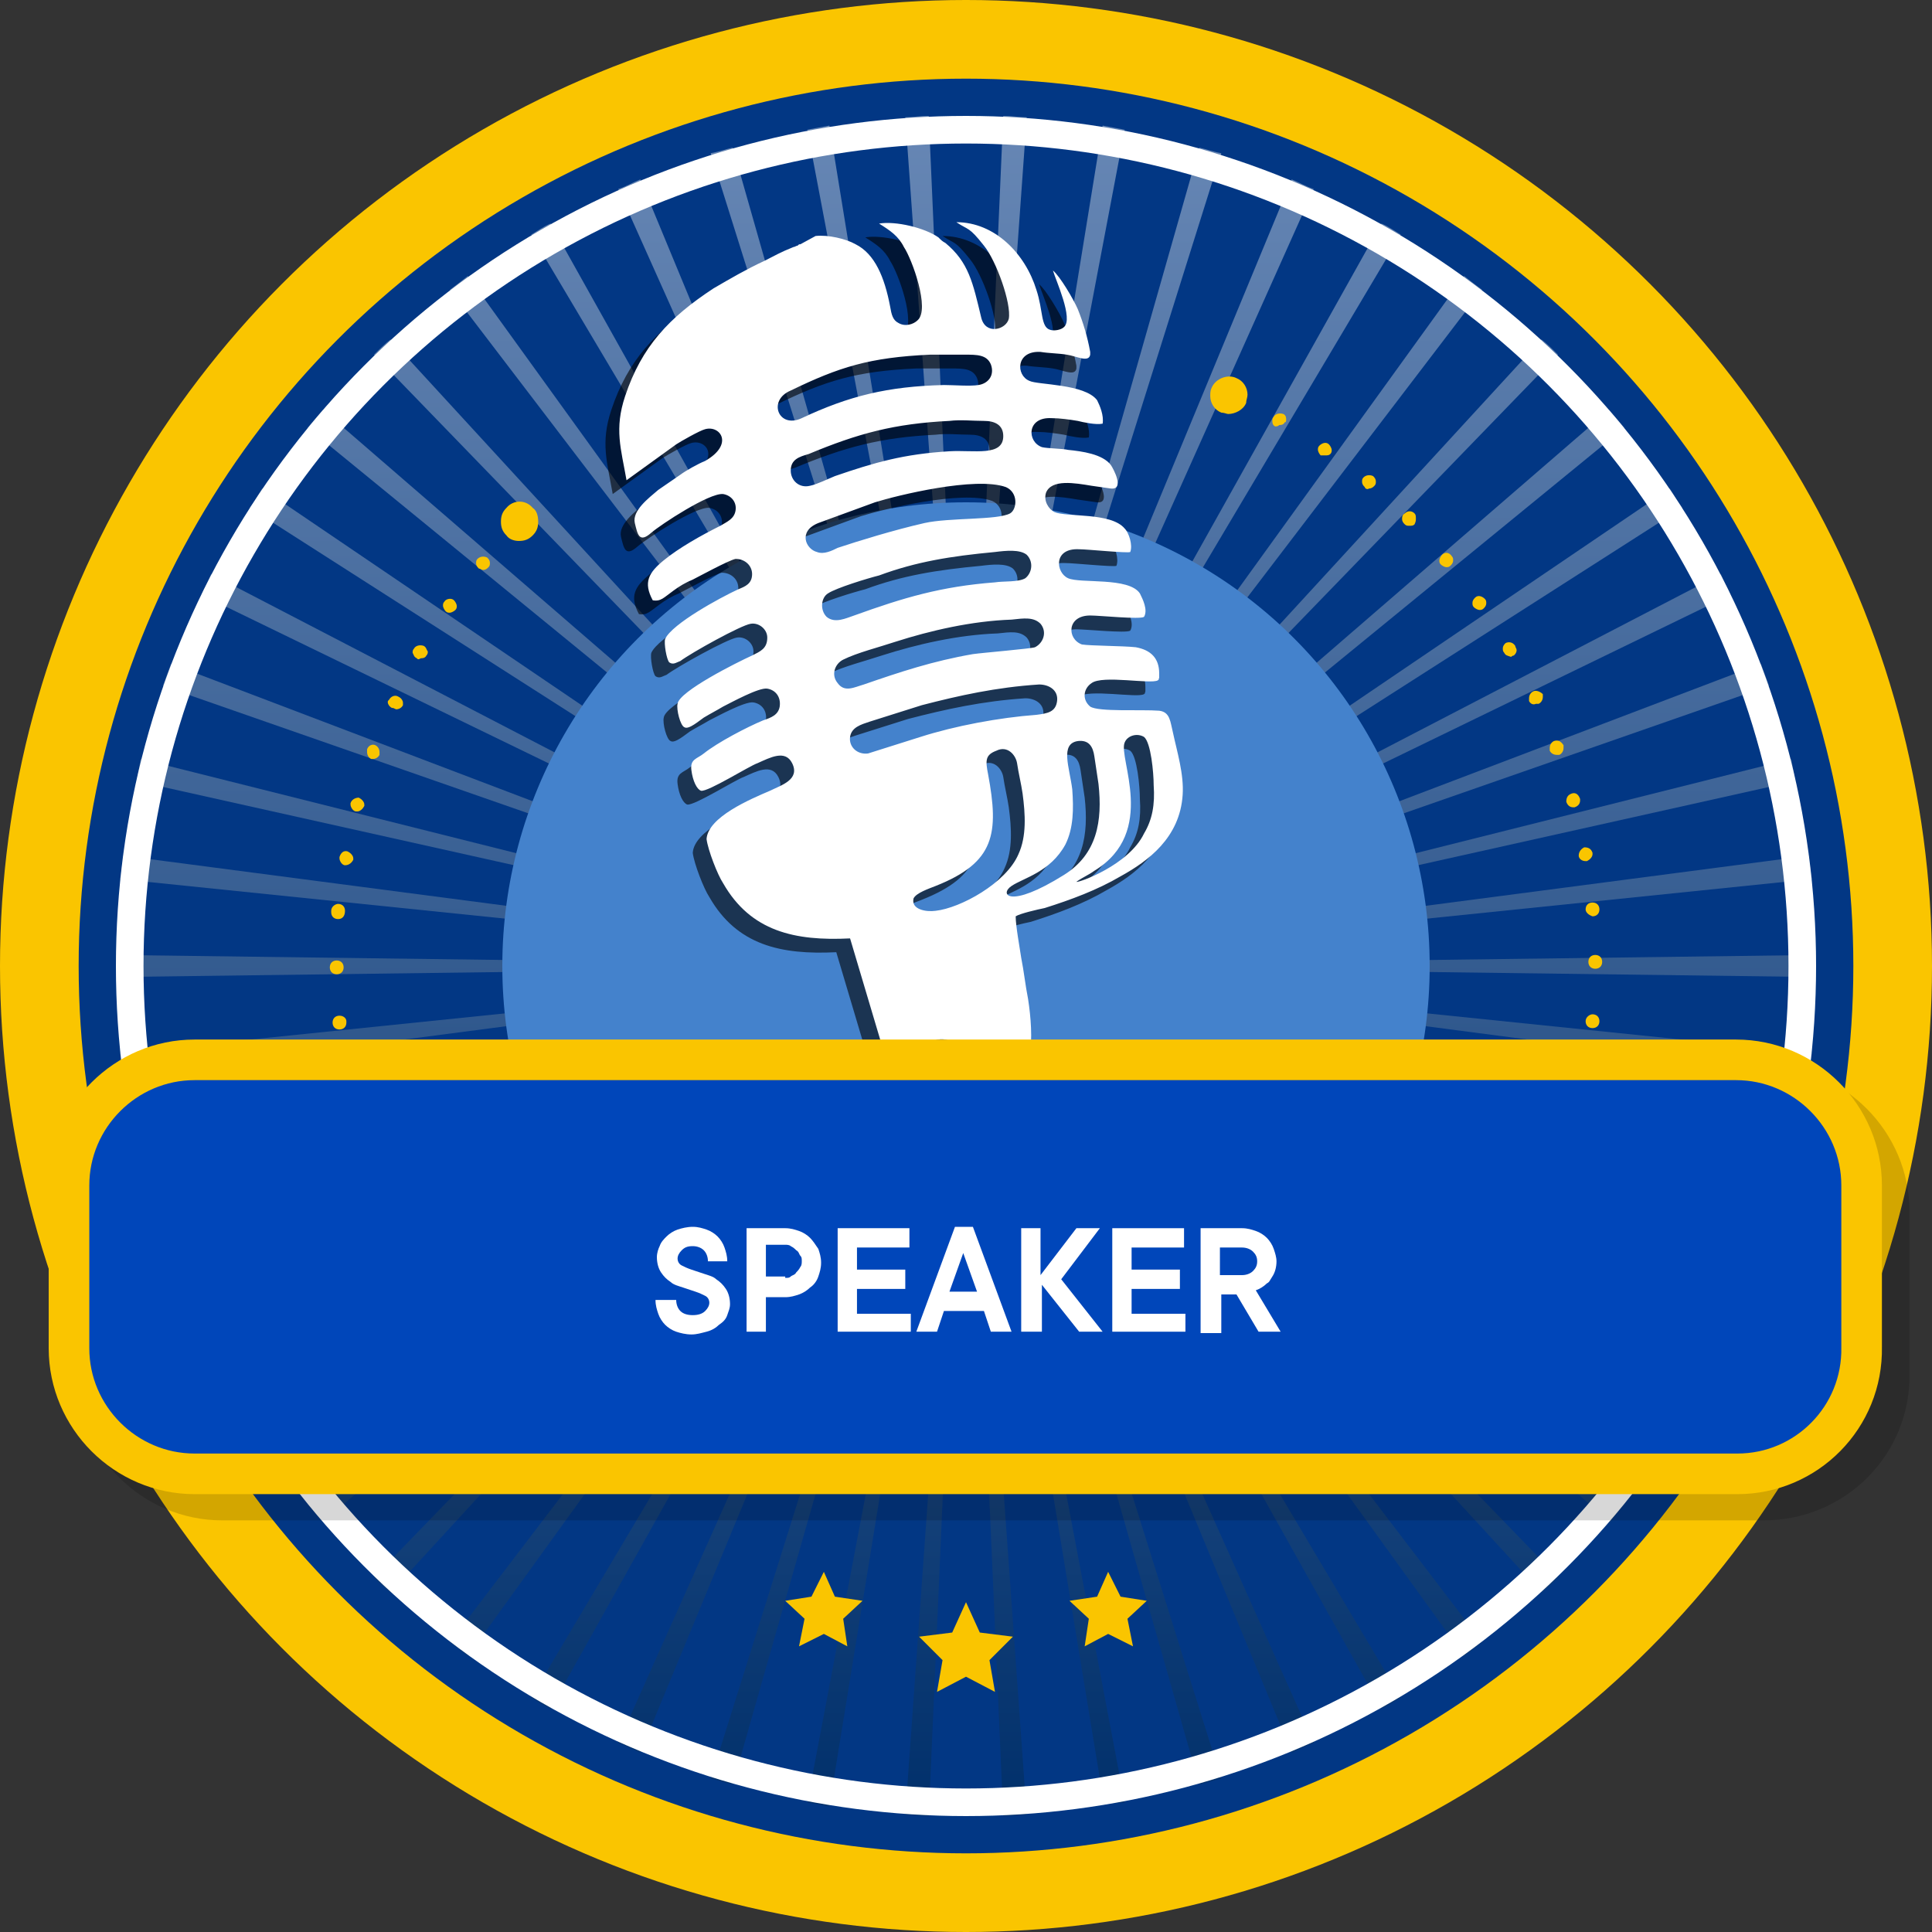 <?xml version="1.0" encoding="utf-8"?>
<!-- Generator: Adobe Illustrator 23.1.0, SVG Export Plug-In . SVG Version: 6.00 Build 0)  -->
<svg version="1.1" id="Layer_1" xmlns="http://www.w3.org/2000/svg" xmlns:xlink="http://www.w3.org/1999/xlink" x="0px" y="0px"
	 viewBox="0 0 140 140" style="enable-background:new 0 0 140 140;" xml:space="preserve">
<rect x="0" y="0" width="140" height="140" fill="#333333" stroke="none"/>
<style type="text/css">
	.st0{fill:#FAC500;}
	.st1{fill:#023784;}
	.st2{opacity:0.4;fill:url(#SVGID_1_);enable-background:new    ;}
	.st3{fill:#4482CC;}
	.st4{fill:none;stroke:#FFFFFF;stroke-width:2;stroke-miterlimit:10;}
	.st5{opacity:0.6;}
	.st6{fill-rule:evenodd;clip-rule:evenodd;}
	.st7{fill-rule:evenodd;clip-rule:evenodd;fill:#FFFFFF;}
	.st8{opacity:0.16;}
	.st9{fill:none;stroke:#000000;stroke-width:2.942;stroke-miterlimit:10;}
	.st10{fill:#0046BA;}
	.st11{fill:none;stroke:#FAC500;stroke-width:2.942;stroke-miterlimit:10;}
	.st12{enable-background:new    ;}
	.st13{fill:#FFFFFF;}
</style>
<g>
	<g>
		<circle class="st0" cx="70" cy="70" r="70"/>
		<circle class="st1" cx="70" cy="70" r="64.3"/>
	</g>
	<ellipse class="st1" cx="70" cy="70" rx="60.3" ry="60.3"/>
	
		<linearGradient id="SVGID_1_" gradientUnits="userSpaceOnUse" x1="1256.151" y1="2053.192" x2="1379.351" y2="2053.192" gradientTransform="matrix(0 1 1 0 -1983.192 -1247.752)">
		<stop  offset="0" style="stop-color:#FFFFFF"/>
		<stop  offset="1" style="stop-color:#002646"/>
	</linearGradient>
	<path class="st2" d="M14.6,43.1L70,70L15.3,41.6C15.1,42.1,14.8,42.6,14.6,43.1z M18.1,36.8L70,70L19,35.4
		C18.7,35.9,18.4,36.4,18.1,36.8z M8.4,70c0,0.3,0,0.6,0,0.8L70,70L8.4,69.2C8.4,69.4,8.4,69.7,8.4,70z M11.8,49.7L70,70L12.4,48.1
		C12.2,48.6,12,49.2,11.8,49.7z M22.3,31L70,70L23.4,29.7C23,30.2,22.6,30.6,22.3,31z M9.9,56.6L70,70L10.2,55
		C10.1,55.5,10,56.1,9.9,56.6z M8.7,63.7L70,70L8.9,62C8.9,62.6,8.8,63.1,8.7,63.7z M58.5,9.4L70,70L60.1,9.1
		C59.6,9.2,59,9.3,58.5,9.4z M51.5,11.1L70,70L53.1,10.7C52.6,10.8,52.1,11,51.5,11.1z M38.5,17L70,70L39.9,16.2
		C39.4,16.4,39,16.7,38.5,17z M32.6,21L70,70L33.9,20C33.4,20.4,33,20.7,32.6,21z M44.8,13.7L70,70L46.4,13
		C45.9,13.2,45.4,13.5,44.8,13.7z M10.2,85L70,70L9.9,83.4C10,83.9,10.1,84.5,10.2,85z M53.1,129.3L70,70l-18.5,58.9
		C52.1,129,52.6,129.2,53.1,129.3z M46.4,127L70,70l-25.2,56.3C45.4,126.5,45.9,126.8,46.4,127z M39.9,123.8L70,70l-31.5,53
		C39,123.3,39.4,123.6,39.9,123.8z M65.6,131.5c0.6,0,1.1,0.1,1.7,0.1L70,70L65.6,131.5z M33.9,120L70,70l-37.4,49
		C33,119.3,33.4,119.6,33.9,120z M60.1,130.9L70,70l-11.5,60.6C59,130.7,59.6,130.8,60.1,130.9z M28.3,115.4L70,70l-42.9,44.3
		C27.5,114.7,27.9,115.1,28.3,115.4z M12.4,91.9L70,70L11.8,90.3C12,90.8,12.2,91.3,12.4,91.9z M8.9,78L70,70L8.7,76.3
		C8.8,76.9,8.9,77.4,8.9,78z M65.6,8.5L70,70L67.3,8.4C66.7,8.4,66.1,8.5,65.6,8.5z M15.3,98.4L70,70L14.6,96.9
		C14.8,97.4,15.1,97.9,15.3,98.4z M19,104.6L70,70l-51.9,33.2C18.4,103.6,18.7,104.1,19,104.6z M23.4,110.3L70,70l-47.7,39
		C22.6,109.4,23,109.8,23.4,110.3z M27.1,25.7L70,70L28.3,24.6C27.9,24.9,27.5,25.3,27.1,25.7z M112.9,114.3L70,70l41.7,45.4
		C112.1,115.1,112.5,114.7,112.9,114.3z M125.4,96.9L70,70l54.7,28.4C124.9,97.9,125.2,97.4,125.4,96.9z M117.7,109L70,70l46.7,40.3
		C117,109.8,117.4,109.4,117.7,109z M121.9,103.2L70,70l51,34.6C121.3,104.1,121.6,103.6,121.9,103.2z M130.1,83.4L70,70l59.8,15
		C129.9,84.5,130,83.9,130.1,83.4z M128.2,90.3L70,70l57.6,21.9C127.8,91.3,128,90.8,128.2,90.3z M81.5,130.6L70,70l10,60.7
		C80.6,130.6,81,130.7,81.5,130.6z M131.3,76.3L70,70l61.1,8C131.1,77.4,131.2,76.9,131.3,76.3z M74.4,131.5L70,70l2.7,61.6
		C73.3,131.6,73.9,131.5,74.4,131.5z M107.4,119L70,70l36.1,50C106.6,119.6,107,119.3,107.4,119z M88.5,128.9L70,70l16.9,59.3
		C87.4,129.2,87.9,129,88.5,128.9z M101.5,123L70,70l30.1,53.8C100.6,123.6,101,123.3,101.5,123z M95.2,126.3L70,70l23.6,57
		C94.1,126.8,94.6,126.5,95.2,126.3z M100.1,16.2L70,70l31.5-53C101,16.7,100.6,16.4,100.1,16.2z M111.7,24.6L70,70l42.9-44.3
		C112.5,25.3,112.1,24.9,111.7,24.6z M93.6,13L70,70l25.2-56.3C94.6,13.5,94.1,13.2,93.6,13z M106.1,20L70,70l37.4-49
		C107,20.7,106.6,20.4,106.1,20z M72.7,8.4L70,70l4.4-61.5C73.9,8.5,73.3,8.4,72.7,8.4z M79.9,9.1L70,70L81.5,9.4
		C81,9.3,80.4,9.2,79.9,9.1z M86.9,10.7L70,70l18.5-58.9C87.9,11,87.4,10.8,86.9,10.7z M116.6,29.7L70,70l47.7-39
		C117.4,30.6,117,30.2,116.6,29.7z M127.6,48.1L70,70l58.2-20.3C128,49.2,127.8,48.6,127.6,48.1z M129.8,55L70,70l60.1-13.4
		C130,56.1,129.9,55.5,129.8,55z M131.6,70c0-0.3,0-0.6,0-0.8L70,70l61.6,0.8C131.6,70.6,131.6,70.3,131.6,70z M131.1,62L70,70
		l61.3-6.3C131.2,63.1,131.1,62.6,131.1,62z M121,35.4L70,70l51.9-33.2C121.6,36.4,121.3,35.9,121,35.4z M124.7,41.6L70,70
		l55.4-26.9C125.2,42.6,124.9,42.1,124.7,41.6z"/>
	<ellipse class="st3" cx="70" cy="70" rx="33.6" ry="33.6"/>
	<g>
		<path class="st0" d="M24.1,74.1L24.1,74.1L24.1,74.1c0-0.3,0.2-0.5,0.5-0.5l0,0c0.3,0,0.5,0.2,0.5,0.4l0,0c0,0,0,0,0,0.1l0,0
			c0,0.3-0.2,0.5-0.5,0.5l0,0l0,0l0,0C24.3,74.6,24.1,74.4,24.1,74.1z M115.4,74.5c-0.3,0-0.5-0.2-0.5-0.5l0,0l0,0l0,0
			c0-0.3,0.3-0.5,0.5-0.5l0,0c0.3,0,0.5,0.2,0.5,0.5l0,0l0,0l0,0C115.9,74.3,115.7,74.5,115.4,74.5L115.4,74.5L115.4,74.5z
			 M23.9,70.1c0-0.3,0.2-0.5,0.5-0.5l0,0c0.3,0,0.5,0.2,0.5,0.5l0,0c0,0.3-0.2,0.5-0.5,0.5l0,0C24.1,70.6,23.9,70.4,23.9,70.1z
			 M115.1,69.7c0-0.3,0.2-0.5,0.5-0.5l0,0c0.3,0,0.5,0.2,0.5,0.5l0,0c0,0.3-0.2,0.5-0.5,0.5l0,0C115.3,70.2,115.1,70,115.1,69.7z
			 M24.5,66.6c-0.3,0-0.5-0.2-0.5-0.5l0,0c0,0,0,0,0-0.1l0,0c0-0.3,0.3-0.5,0.5-0.5l0,0c0.3,0,0.5,0.2,0.5,0.5l0,0l0,0l0,0
			C25,66.4,24.8,66.6,24.5,66.6L24.5,66.6L24.5,66.6z M114.9,65.9C114.9,65.9,114.9,65.8,114.9,65.9L114.9,65.9
			c0-0.3,0.2-0.5,0.5-0.5l0,0c0.3,0,0.5,0.2,0.5,0.5l0,0l0,0l0,0c0,0.3-0.2,0.5-0.5,0.5l0,0l0,0l0,0
			C115.1,66.3,114.9,66.1,114.9,65.9z M25,62.7c-0.2,0-0.4-0.3-0.4-0.5l0,0v-0.1l0,0c0.1-0.3,0.3-0.5,0.6-0.4l0,0
			c0.2,0.1,0.4,0.3,0.4,0.5l0,0c0,0,0,0,0,0.1l0,0C25.5,62.5,25.3,62.7,25,62.7L25,62.7L25,62.7z M114.4,62
			C114.4,62,114.4,61.9,114.4,62L114.4,62c0-0.3,0.2-0.5,0.4-0.6l0,0c0.3,0,0.5,0.1,0.6,0.4l0,0v0.1l0,0c0,0.2-0.2,0.4-0.4,0.5l0,0
			h-0.1l0,0C114.6,62.4,114.4,62.2,114.4,62z M25.8,58.8c-0.2,0-0.4-0.3-0.4-0.5l0,0v-0.1l0,0c0.1-0.3,0.4-0.4,0.6-0.4l0,0
			c0.2,0.1,0.4,0.3,0.4,0.5l0,0v0.1l0,0c-0.1,0.2-0.3,0.4-0.5,0.4l0,0H25.8z M113.5,58.1L113.5,58.1L113.5,58.1
			c0-0.3,0.1-0.5,0.4-0.6l0,0c0.3-0.1,0.5,0.1,0.6,0.4l0,0V58l0,0c0,0.2-0.1,0.4-0.4,0.5l0,0H114l0,0
			C113.8,58.5,113.6,58.4,113.5,58.1z M26.9,55c-0.2-0.1-0.3-0.3-0.3-0.5l0,0c0-0.1,0-0.1,0-0.2l0,0l0,0l0,0
			c0.1-0.3,0.4-0.4,0.6-0.3l0,0c0.2,0.1,0.3,0.3,0.3,0.5l0,0c0,0.1,0,0.1,0,0.2l0,0C27.4,54.9,27.2,55,27,55l0,0
			C27,55,27,55,26.9,55z M112.3,54.4c0,0,0-0.1,0-0.2l0,0c0-0.2,0.1-0.4,0.3-0.5l0,0c0.3-0.1,0.5,0,0.7,0.3l0,0c0,0,0,0.1,0,0.2l0,0
			c0,0.2-0.1,0.4-0.3,0.5l0,0c-0.1,0-0.1,0-0.2,0l0,0C112.6,54.7,112.4,54.6,112.3,54.4z M28.4,51.3c-0.2-0.1-0.3-0.3-0.3-0.4l0,0
			c0-0.1,0-0.1,0.1-0.2l0,0c0.1-0.2,0.4-0.4,0.7-0.2l0,0c0.2,0.1,0.3,0.3,0.3,0.4l0,0c0,0.1,0,0.2,0,0.2l0,0
			c-0.1,0.2-0.3,0.3-0.5,0.3l0,0C28.5,51.3,28.5,51.3,28.4,51.3z M110.8,50.8c0-0.1,0-0.1,0-0.2l0,0c0-0.2,0.1-0.4,0.3-0.5l0,0
			c0.2-0.1,0.5,0,0.7,0.2l0,0c0,0.1,0,0.1,0,0.2l0,0c0,0.2-0.1,0.4-0.3,0.5l0,0c-0.1,0-0.1,0-0.2,0l0,0
			C111.1,51.1,110.9,51,110.8,50.8z M30.2,47.7c-0.2-0.1-0.2-0.2-0.3-0.4l0,0c0-0.1,0-0.2,0.1-0.3l0,0c0.1-0.2,0.4-0.3,0.7-0.2l0,0
			c0.2,0.1,0.2,0.3,0.3,0.4l0,0c0,0.1,0,0.2-0.1,0.3l0,0c-0.1,0.2-0.3,0.2-0.4,0.2l0,0C30.3,47.8,30.3,47.8,30.2,47.7z M109,47.3
			c-0.1-0.1-0.1-0.2-0.1-0.3l0,0c0-0.2,0.1-0.3,0.2-0.4l0,0c0.2-0.1,0.5-0.1,0.7,0.2l0,0c0,0.1,0.1,0.2,0.1,0.3l0,0
			c0,0.2-0.1,0.3-0.2,0.4l0,0c-0.1,0-0.2,0.1-0.2,0.1l0,0C109.2,47.5,109.1,47.5,109,47.3z M32.3,44.3c-0.1-0.1-0.2-0.3-0.2-0.4l0,0
			c0-0.1,0-0.2,0.1-0.3l0,0c0.1-0.2,0.5-0.3,0.7-0.1l0,0c0.1,0.1,0.2,0.3,0.2,0.4l0,0c0,0.1,0,0.2-0.1,0.3l0,0
			c-0.1,0.1-0.3,0.2-0.4,0.2l0,0C32.5,44.4,32.4,44.4,32.3,44.3z M106.8,44L106.8,44c-0.1-0.1-0.1-0.2-0.1-0.3l0,0
			c0-0.2,0.1-0.3,0.2-0.4l0,0c0.2-0.2,0.5-0.1,0.7,0.1l0,0c0.1,0.1,0.1,0.2,0.1,0.3l0,0c0,0.2-0.1,0.3-0.2,0.4l0,0
			c-0.1,0.1-0.2,0.1-0.3,0.1l0,0C107.1,44.2,106.9,44.1,106.8,44z M34.7,41.2c-0.1-0.1-0.2-0.2-0.2-0.4l0,0c0-0.1,0-0.2,0.1-0.3l0,0
			c0.2-0.2,0.5-0.2,0.7-0.1l0,0c0.1,0.1,0.2,0.2,0.2,0.4l0,0c0,0.1,0,0.2-0.1,0.3l0,0c-0.1,0.1-0.2,0.2-0.4,0.2l0,0
			C34.9,41.3,34.8,41.2,34.7,41.2z M104.4,40.9c-0.1-0.1-0.1-0.2-0.1-0.3l0,0c0-0.1,0.1-0.3,0.2-0.4l0,0c0.2-0.2,0.5-0.2,0.7,0.1
			l0,0c0.1,0.1,0.1,0.2,0.1,0.3l0,0c0,0.2-0.1,0.3-0.2,0.4l0,0c-0.1,0.1-0.2,0.1-0.3,0.1l0,0C104.7,41.1,104.5,41,104.4,40.9z
			 M37.3,38.2c-0.1-0.1-0.1-0.2-0.1-0.4l0,0c0-0.1,0-0.2,0.1-0.3l0,0c0.2-0.2,0.5-0.2,0.7,0l0,0c0.1,0.1,0.2,0.2,0.2,0.3l0,0
			c0,0.1,0,0.3-0.1,0.4l0,0c-0.1,0.1-0.2,0.1-0.4,0.1l0,0C37.5,38.3,37.4,38.3,37.3,38.2z M101.8,38c-0.1-0.1-0.2-0.2-0.2-0.4l0,0
			c0-0.1,0-0.3,0.2-0.4l0,0c0.2-0.2,0.5-0.2,0.7,0l0,0c0.1,0.1,0.1,0.2,0.1,0.4l0,0c0,0.1,0,0.2-0.1,0.4l0,0
			c-0.1,0.1-0.2,0.1-0.4,0.1l0,0C102,38.1,101.9,38.1,101.8,38z M98.9,35.3c-0.1-0.1-0.2-0.2-0.2-0.4l0,0c0-0.1,0-0.2,0.1-0.3l0,0
			c0.2-0.2,0.5-0.2,0.7-0.1l0,0c0.1,0.1,0.2,0.2,0.2,0.4l0,0c0,0.1,0,0.2-0.1,0.3l0,0c-0.1,0.1-0.2,0.2-0.4,0.2l0,0
			C99.1,35.5,98.9,35.4,98.9,35.3z M95.7,33L95.7,33c-0.1-0.1-0.2-0.3-0.2-0.4l0,0c0-0.1,0-0.2,0.1-0.3l0,0c0.2-0.2,0.5-0.3,0.7-0.1
			l0,0l0,0l0,0c0.1,0.1,0.2,0.3,0.2,0.4l0,0c0,0.1,0,0.2-0.1,0.3l0,0C96.3,33,96.2,33,96,33l0,0C95.9,33,95.8,33,95.7,33z
			 M92.4,30.9c-0.2-0.1-0.2-0.3-0.2-0.4l0,0c0-0.1,0-0.2,0.1-0.3l0,0c0.1-0.2,0.4-0.3,0.7-0.2l0,0c0.2,0.1,0.2,0.3,0.2,0.4l0,0
			c0,0.1,0,0.2-0.1,0.2l0,0c-0.1,0.2-0.3,0.2-0.4,0.2l0,0C92.6,30.9,92.5,30.9,92.4,30.9z M88.9,29c-0.2-0.1-0.3-0.3-0.3-0.4l0,0
			c0-0.1,0-0.1,0-0.2l0,0c0.1-0.3,0.4-0.4,0.7-0.2l0,0c0.2,0.1,0.3,0.3,0.3,0.4l0,0c0,0.1,0,0.1,0,0.2l0,0c-0.1,0.2-0.3,0.3-0.5,0.3
			l0,0C89,29.1,89,29.1,88.9,29z M36.7,38.8c-0.3-0.3-0.4-0.6-0.4-1l0,0c0-0.4,0.1-0.7,0.4-1l0,0c0.5-0.6,1.4-0.6,1.9,0l0,0
			c0.3,0.2,0.4,0.6,0.4,1l0,0c0,0.4-0.1,0.7-0.4,1l0,0c-0.3,0.3-0.6,0.4-1,0.4l0,0C37.3,39.2,36.9,39.1,36.7,38.8z M88.5,29.9
			c-0.5-0.2-0.8-0.7-0.8-1.2l0,0c0-0.2,0-0.4,0.1-0.6l0,0c0.3-0.7,1.2-1,1.8-0.7l0,0c0.5,0.2,0.8,0.7,0.8,1.2l0,0
			c0,0.2-0.1,0.4-0.1,0.6l0,0C90.1,29.7,89.5,30,89,30l0,0C88.9,30,88.7,29.9,88.5,29.9z"/>
	</g>
	<circle class="st4" cx="70" cy="70" r="60.6"/>
	<g>
		<g class="st5">
			<path class="st6" d="M50.1,34.4c-0.5,0.2-1.4,0.7-1.8,1l-1.6,1.1C46,37.1,44.8,38,45,38.9c0.2,0.8,0.3,1.5,1.2,0.7
				c0.7-0.6,4.2-2.9,5.2-2.8c0.6,0.1,1,0.6,0.9,1.2c-0.1,0.6-0.6,0.8-1.1,1.1c-1.4,0.7-3,1.6-4.1,2.5s-1.5,1.6-0.8,2.9
				c0.6,0.1,0.8-0.2,1.5-0.7c0.4-0.3,0.9-0.6,1.4-0.8c0.4-0.2,2.6-1.4,3.1-1.5c0.7,0,1.2,0.5,1.2,1.1c0,0.7-0.5,0.9-1,1.1
				c-1.3,0.6-4.8,2.5-5.3,3.6c-0.1,0.3,0.1,1.5,0.3,1.7c0.3,0.2,0.5,0,0.8-0.1c0.8-0.6,4.4-2.6,5.1-2.7c0.6-0.1,1.2,0.4,1.2,1
				c0,0.8-0.5,1-1.1,1.3c-1.1,0.5-5.3,2.6-5.4,3.5c-0.1,0.4,0.2,1.6,0.5,1.7c0.3,0.2,1.1-0.5,1.4-0.7c0.5-0.3,0.9-0.5,1.4-0.8
				c0.6-0.3,2.6-1.4,3.2-1.3c0.6,0.1,1,0.6,0.9,1.3c-0.1,0.6-0.6,0.8-1.2,1c-1.2,0.5-3.3,1.6-4.3,2.4c-0.5,0.4-1,0.4-0.9,1.2
				s0.4,1.4,0.7,1.5c0.5,0.1,3.5-1.8,4.1-2c0.9-0.4,2-1,2.5,0c0.6,1.2-0.8,1.6-1.6,2c-1.4,0.6-4.5,1.9-4.6,3.5
				c0.1,0.8,0.8,2.6,1.2,3.2c2,3.5,5.2,4.2,9.2,4l2.5,8.4c0.4,1.4,0.8,3,1.7,3.8c2,1.6,4.8,1.3,6.9-0.1c2.3-1.6,2.2-5.1,1.8-7.7
				c-0.2-1-0.3-2-0.5-3c-0.1-0.7-0.4-2.3-0.4-3c0.3-0.2,1.6-0.5,2.1-0.6c1.9-0.6,3.8-1.3,5.5-2.3c2-1.1,4.3-2.8,4.5-5.9
				c0.1-1.5-0.4-3.1-0.7-4.5c-0.2-0.8-0.2-1.5-1-1.6c-1.3-0.1-4.4,0.1-5-0.3c-0.6-0.5-0.5-1.3,0.1-1.7c0.8-0.6,4.3,0.1,4.8-0.2
				c0.1-0.1,0,0.1,0.1-0.2c0-0.1,0-0.1,0-0.3c0-1.1-0.6-1.7-1.7-1.9c-0.9-0.1-3.3-0.1-3.9-0.2c-1.1-0.4-1.1-2.1,0.6-2.1
				c0.7,0,3.6,0.3,3.9,0.1c0.3-0.5-0.1-1.3-0.3-1.7c-0.8-1.2-4.3-0.7-5.2-1.1c-0.9-0.4-1.1-2.2,0.8-2.1c0.6,0,3.5,0.3,3.7,0.2
				c0.2-0.5-0.1-1.4-0.4-1.7c-1-1.2-4.2-0.8-5.1-1.2c-0.4-0.2-0.8-0.8-0.6-1.4c0.4-1,2.1-0.7,3.3-0.5l1.4,0.2c1,0.1,0.2-1.4,0-1.7
				c-0.6-0.8-2.1-1-3.1-1.1c-0.4-0.1-1.5-0.1-1.9-0.2c-1.1-0.4-1.1-2.2,0.7-2.1c0.6,0,1.3,0.1,1.9,0.2c0.4,0.1,1.3,0.3,1.8,0.2
				c0.1-0.6-0.2-1.3-0.4-1.7c-0.9-1.2-4.3-1.1-4.9-1.4c-1-0.4-1-2.2,0.8-2.1c0.6,0.1,1.3,0.1,1.9,0.2c0.7,0.1,1.6,0.6,1.7,0
				c0-0.1,0-0.2,0-0.2c-0.2-1.1-0.5-2.1-0.9-3.1c-0.3-0.7-1.3-2.4-1.8-2.8c0.2,0.7,1.5,3.5,0.8,4.1c-0.2,0.2-0.7,0.3-1,0.2
				c-0.7-0.2-0.5-1.4-1-2.9c-0.8-2.6-3-4.9-5.8-4.9c0.9,0.6,0.9,0.3,2,1.7c0.9,1.1,2,4.2,1.8,5.3c-0.2,0.8-1.7,1.2-2-0.1
				c-0.6-2.5-0.9-4-2.6-5.4c-0.2-0.1-0.3-0.2-0.5-0.4c-1-0.7-3.1-1.2-4.3-1c0.8,0.5,1.4,0.9,1.8,1.7c0.6,0.9,1.9,4.5,1,5.3
				c-0.3,0.3-0.9,0.5-1.4,0.2c-0.4-0.2-0.5-0.6-0.6-1.2c-0.4-2.1-1.1-3.8-2.5-4.5c-0.7-0.4-2-0.7-2.9-0.6L57,18.7
				c-0.1,0-0.1,0-0.2,0.1c-0.1,0-0.2,0.1-0.3,0.1c-1,0.4-1.3,0.6-2.1,1c-1.3,0.6-2.5,1.3-3.7,2c-3.2,2.1-5.2,4.2-6.4,7.8
				c-0.8,2.4-0.3,3.8,0.1,6.1l3.6-2.6c0.3-0.2,1.7-1,2.1-1.1C51.2,31.8,52.2,33.2,50.1,34.4 M66.4,26.7c0.8,0,1.7,0,2.5,0
				c0.9,0,1.6,0,1.9,0.7c0.3,0.8-0.2,1.4-0.9,1.5c-0.6,0.1-1.8,0-2.5,0c-4.1,0.1-6.9,0.8-10.3,2.4c-1.7,0.8-2.5-1.3-0.8-2
				C59.8,27.6,62,26.9,66.4,26.7z M67.8,31.5c0.8-0.1,1.7,0,2.5,0s1.4,0.3,1.4,1.1c0,1.5-2.1,1-3.9,1.1c-3.3,0.2-5.4,0.8-8.3,1.8
				c-0.5,0.2-1.3,0.6-1.8,0.7c-0.8,0.2-1.4-0.4-1.4-1.1c0-0.8,0.6-1,1.3-1.2C61.2,32.4,63.8,31.7,67.8,31.5z M72.2,38.2
				c-0.9,0.5-4.4,0.3-6.2,0.7c-2.2,0.5-4.8,1.3-6.3,1.8c-0.4,0.2-1,0.5-1.5,0.3c-0.8-0.2-1.4-1.5,0.1-2.1l4.1-1.5
				c1.6-0.5,7.3-1.9,9.5-1.1C72.8,36.7,72.7,37.9,72.2,38.2z M71.1,41c0.8-0.1,1.8-0.2,2.3,0.2c0.5,0.5,0.4,1.3-0.1,1.7
				c-0.5,0.3-1.6,0.2-2.2,0.3c-3.9,0.3-6.6,1.1-10.2,2.4c-0.6,0.2-1.4,0.6-2,0.1c-0.5-0.5-0.4-1.4,0.1-1.7c0.6-0.4,2.9-1.1,3.7-1.3
				C65.4,41.7,67.9,41.3,71.1,41z M72.3,45.9c0.9-0.1,1.6-0.2,2.1,0.3c0.5,0.6,0.2,1.4-0.4,1.7c-0.2,0.1-3.8,0.4-4.5,0.5
				c-2.9,0.5-5.3,1.3-7.9,2.2c-0.7,0.2-1.4,0.6-1.9-0.1c-0.5-0.6-0.2-1.4,0.4-1.7c1-0.5,2.6-0.9,3.8-1.3
				C66.4,46.7,69.4,46,72.3,45.9z M74.3,50.6c0.7,0,1.4,0.4,1.3,1.2s-0.7,0.9-1.5,1c-2.7,0.2-5.9,0.8-8.4,1.6l-3.8,1.2
				c-0.8,0.1-1.4-0.5-1.3-1.2c0.1-0.7,0.8-0.9,1.4-1.1c1.3-0.4,2.5-0.8,3.8-1.2C68.5,51.4,71.2,50.8,74.3,50.6z M77.1,54.7
				c0.8-0.1,1.1,0.4,1.2,1.1c0.1,0.7,0.2,1.3,0.3,2c0.3,2.7-0.1,5.1-2.5,6.6c-4,2.5-4.7,1.4-3.8,0.8c0.9-0.6,2.8-1,3.9-3
				c0.6-1.2,0.6-2.6,0.5-4C76.5,56.6,75.8,54.9,77.1,54.7z M71.2,55.4c0.8-0.4,1.4,0.3,1.5,0.9c0.1,0.7,0.3,1.5,0.4,2.2
				c0.2,1.5,0.3,3.1-0.3,4.4c-0.9,2.1-4.2,3.9-6,4.1c-0.7,0.1-1.8-0.1-1.6-0.9c0.2-0.4,1.1-0.7,1.6-0.9c4.3-1.7,4.6-3.8,3.8-8.1
				C70.4,56.1,70.4,55.7,71.2,55.4z M77,64.9c0.4-0.3,0.9-0.5,1.3-0.8c4.6-2.8,1.7-8.2,2.2-9.3c0.2-0.5,0.9-0.7,1.4-0.4
				c0.5,0.4,0.7,2.6,0.7,3.5c0.1,1.4-0.1,2.5-0.7,3.5C80.8,63.7,77.1,65,77,64.9L77,64.9z M56,96.5h26v-2.1h-9.2V83.1
				c-0.5,0.5-2.4,1.3-3.4,1.5c-1.1,0.2-2.2,0.2-3.3-0.1c-0.3-0.1-0.7-0.2-0.9-0.2v10.2H56V96.5z M88.7,98.7H49.3v2.1h39.3L88.7,98.7
				L88.7,98.7z M96.9,103H41.1v2.1H97L96.9,103L96.9,103z M65.5,79c-0.3-1.3,0.4-2.3,1.2-2.6c1.2-0.4,2.1,0.6,2.3,1.5
				C69.5,80.7,66.1,81.7,65.5,79z"/>
		</g>
		<g>
			<g>
				<path class="st7" d="M51.1,33.4c-0.5,0.2-1.4,0.7-1.8,1l-1.6,1.1C47,36.1,45.8,37,46,37.9c0.2,0.8,0.3,1.5,1.2,0.7
					c0.7-0.6,4.2-2.9,5.2-2.8c0.6,0.1,1,0.6,0.9,1.2c-0.1,0.6-0.6,0.8-1.1,1.1c-1.4,0.7-3,1.6-4.1,2.5s-1.5,1.6-0.8,2.9
					c0.6,0.1,0.8-0.2,1.5-0.7c0.4-0.3,0.9-0.6,1.4-0.8c0.4-0.2,2.6-1.4,3.1-1.5c0.7,0,1.2,0.5,1.2,1.1c0,0.7-0.5,0.9-1,1.1
					c-1.3,0.6-4.8,2.5-5.3,3.6c-0.1,0.3,0.1,1.5,0.3,1.7c0.3,0.2,0.5,0,0.8-0.1c0.8-0.6,4.4-2.6,5.1-2.7c0.6-0.1,1.2,0.4,1.2,1
					c0,0.8-0.5,1-1.1,1.3c-1.1,0.5-5.3,2.6-5.4,3.5c-0.1,0.4,0.2,1.6,0.5,1.7c0.3,0.2,1.1-0.5,1.4-0.7c0.5-0.3,0.9-0.5,1.4-0.8
					c0.6-0.3,2.6-1.4,3.2-1.3c0.6,0.1,1,0.6,0.9,1.3c-0.1,0.6-0.6,0.8-1.2,1c-1.2,0.5-3.3,1.6-4.3,2.4c-0.5,0.4-1,0.4-0.9,1.2
					s0.4,1.4,0.7,1.5c0.5,0.1,3.5-1.8,4.1-2c0.9-0.4,2-1,2.5,0c0.6,1.2-0.8,1.6-1.6,2c-1.4,0.6-4.5,1.9-4.6,3.5
					c0.1,0.8,0.8,2.6,1.2,3.2c2,3.5,5.2,4.2,9.2,4l2.5,8.4c0.4,1.4,0.8,3,1.7,3.8c2,1.6,4.8,1.3,6.9-0.1c2.3-1.6,2.2-5.1,1.8-7.7
					c-0.2-1-0.3-2-0.5-3c-0.1-0.7-0.4-2.3-0.4-3c0.3-0.2,1.6-0.5,2.1-0.6c1.9-0.6,3.8-1.3,5.5-2.3c2-1.1,4.3-2.8,4.5-5.9
					c0.1-1.5-0.4-3.1-0.7-4.5c-0.2-0.8-0.2-1.5-1-1.6c-1.3-0.1-4.4,0.1-5-0.3c-0.6-0.5-0.5-1.3,0.1-1.7c0.8-0.6,4.3,0.1,4.8-0.2
					c0.1-0.1,0,0.1,0.1-0.2c0-0.1,0-0.1,0-0.3c0-1.1-0.6-1.7-1.7-1.9c-0.9-0.1-3.3-0.1-3.9-0.2c-1.1-0.4-1.1-2.1,0.6-2.1
					c0.7,0,3.6,0.3,3.9,0.1c0.3-0.5-0.1-1.3-0.3-1.7c-0.8-1.2-4.3-0.7-5.2-1.1c-0.9-0.4-1.1-2.2,0.8-2.1c0.6,0,3.5,0.3,3.7,0.2
					c0.2-0.5-0.1-1.4-0.4-1.7c-1-1.2-4.2-0.8-5.1-1.2c-0.4-0.2-0.8-0.8-0.6-1.4c0.4-1,2.1-0.7,3.3-0.5l1.4,0.2c1,0.1,0.2-1.4,0-1.7
					c-0.6-0.8-2.1-1-3.1-1.1c-0.4-0.1-1.5-0.1-1.9-0.2c-1.1-0.4-1.1-2.2,0.7-2.1c0.6,0,1.3,0.1,1.9,0.2c0.4,0.1,1.3,0.3,1.8,0.2
					c0.1-0.6-0.2-1.3-0.4-1.7c-0.9-1.2-4.3-1.1-4.9-1.4c-1-0.4-1-2.2,0.8-2.1c0.6,0.1,1.3,0.1,1.9,0.2c0.7,0.1,1.6,0.6,1.7,0
					c0-0.1,0-0.2,0-0.2c-0.2-1.1-0.5-2.1-0.9-3.1c-0.3-0.7-1.3-2.4-1.8-2.8c0.2,0.7,1.5,3.5,0.8,4.1c-0.2,0.2-0.7,0.3-1,0.2
					c-0.7-0.2-0.5-1.4-1-2.9c-0.8-2.6-3-4.9-5.8-4.9c0.9,0.6,0.9,0.3,2,1.7c0.9,1.1,2,4.2,1.8,5.3c-0.2,0.8-1.7,1.2-2-0.1
					c-0.6-2.5-0.9-4-2.6-5.4c-0.2-0.1-0.3-0.2-0.5-0.4c-1-0.7-3.1-1.2-4.3-1c0.8,0.5,1.4,0.9,1.8,1.7c0.6,0.9,1.9,4.5,1,5.3
					c-0.3,0.3-0.9,0.5-1.4,0.2c-0.4-0.2-0.5-0.6-0.6-1.2c-0.4-2.1-1.1-3.8-2.5-4.5c-0.7-0.4-2-0.7-2.9-0.6L58,17.7
					c-0.1,0-0.1,0-0.2,0.1c-0.1,0-0.2,0.1-0.3,0.1c-1,0.4-1.3,0.6-2.1,1c-1.3,0.6-2.5,1.3-3.7,2c-3.2,2.1-5.2,4.2-6.4,7.8
					c-0.8,2.4-0.3,3.8,0.1,6.1l3.6-2.6c0.3-0.2,1.7-1,2.1-1.1C52.2,30.8,53.2,32.2,51.1,33.4 M67.4,25.7c0.8,0,1.7,0,2.5,0
					c0.9,0,1.6,0,1.9,0.7c0.3,0.8-0.2,1.4-0.9,1.5c-0.6,0.1-1.8,0-2.5,0c-4.1,0.1-6.9,0.8-10.3,2.4c-1.7,0.8-2.5-1.3-0.8-2
					C60.8,26.6,63,25.9,67.4,25.7z M68.8,30.5c0.8-0.1,1.7,0,2.5,0s1.4,0.3,1.4,1.1c0,1.5-2.1,1-3.9,1.1c-3.3,0.2-5.4,0.8-8.3,1.8
					c-0.5,0.2-1.3,0.6-1.8,0.7c-0.8,0.2-1.4-0.4-1.4-1.1c0-0.8,0.6-1,1.3-1.2C62.2,31.4,64.8,30.7,68.8,30.5z M73.2,37.2
					c-0.9,0.5-4.4,0.3-6.2,0.7c-2.2,0.5-4.8,1.3-6.3,1.8c-0.4,0.2-1,0.5-1.5,0.3c-0.8-0.2-1.4-1.5,0.1-2.1l4.1-1.5
					c1.6-0.5,7.3-1.9,9.5-1.1C73.8,35.7,73.7,36.9,73.2,37.2z M72.1,40c0.8-0.1,1.8-0.2,2.3,0.2c0.5,0.5,0.4,1.3-0.1,1.7
					c-0.5,0.3-1.6,0.2-2.2,0.3c-3.9,0.3-6.6,1.1-10.2,2.4c-0.6,0.2-1.4,0.6-2,0.1c-0.5-0.5-0.4-1.4,0.1-1.7c0.6-0.4,2.9-1.1,3.7-1.3
					C66.4,40.7,68.9,40.3,72.1,40z M73.3,44.9c0.9-0.1,1.6-0.2,2.1,0.3c0.5,0.6,0.2,1.4-0.4,1.7c-0.2,0.1-3.8,0.4-4.5,0.5
					c-2.9,0.5-5.3,1.3-7.9,2.2c-0.7,0.2-1.4,0.6-1.9-0.1c-0.5-0.6-0.2-1.4,0.4-1.7c1-0.5,2.6-0.9,3.8-1.3
					C67.4,45.7,70.4,45,73.3,44.9z M75.3,49.6c0.7,0,1.4,0.4,1.3,1.2s-0.7,0.9-1.5,1c-2.7,0.2-5.9,0.8-8.4,1.6l-3.8,1.2
					c-0.8,0.1-1.4-0.5-1.3-1.2c0.1-0.7,0.8-0.9,1.4-1.1c1.3-0.4,2.5-0.8,3.8-1.2C69.5,50.4,72.2,49.8,75.3,49.6z M78.1,53.7
					c0.8-0.1,1.1,0.4,1.2,1.1c0.1,0.7,0.2,1.3,0.3,2c0.3,2.7-0.1,5.1-2.5,6.6c-4,2.5-4.7,1.4-3.8,0.8c0.9-0.6,2.8-1,3.9-3
					c0.6-1.2,0.6-2.6,0.5-4C77.5,55.6,76.8,53.9,78.1,53.7z M72.2,54.4c0.8-0.4,1.4,0.3,1.5,0.9c0.1,0.7,0.3,1.5,0.4,2.2
					c0.2,1.5,0.3,3.1-0.3,4.4c-0.9,2.1-4.2,3.9-6,4.1c-0.7,0.1-1.8-0.1-1.6-0.9c0.2-0.4,1.1-0.7,1.6-0.9c4.3-1.7,4.6-3.8,3.8-8.1
					C71.4,55.1,71.4,54.7,72.2,54.4z M78,63.9c0.4-0.3,0.9-0.5,1.3-0.8c4.6-2.8,1.7-8.2,2.2-9.3c0.2-0.5,0.9-0.7,1.4-0.4
					c0.5,0.4,0.7,2.6,0.7,3.5c0.1,1.4-0.1,2.5-0.7,3.5C81.8,62.7,78.1,64,78,63.9L78,63.9z M57,95.5h26v-2.1h-9.2V82.1
					c-0.5,0.5-2.4,1.3-3.4,1.5c-1.1,0.2-2.2,0.2-3.3-0.1c-0.3-0.1-0.7-0.2-0.9-0.2v10.2H57V95.5z M89.7,97.7H50.3v2.1h39.3
					L89.7,97.7L89.7,97.7z M97.9,102H42.1v2.1H98L97.9,102L97.9,102z M66.5,78c-0.3-1.3,0.4-2.3,1.2-2.6c1.2-0.4,2.1,0.6,2.3,1.5
					C70.5,79.7,67.1,80.7,66.5,78z"/>
			</g>
		</g>
	</g>
	<g>
		<polygon class="st0" points="80.3,113.9 81.2,115.7 83.1,116 81.7,117.3 82.1,119.3 80.3,118.4 78.6,119.3 78.9,117.3 77.5,116 
			79.5,115.7 		"/>
		<polygon class="st0" points="59.7,113.9 60.5,115.7 62.5,116 61.1,117.3 61.4,119.3 59.7,118.4 57.9,119.3 58.3,117.3 56.9,116 
			58.8,115.7 		"/>
		<polygon class="st0" points="70,116.1 71,118.3 73.4,118.6 71.7,120.3 72.1,122.6 70,121.5 67.9,122.6 68.3,120.3 66.6,118.6 
			69,118.3 		"/>
	</g>
	<g>
		<g>
			<g class="st8">
				<path d="M127.8,108.7H16.1c-5,0-9.1-4.1-9.1-9.1V87.8c0-5,4.1-9.1,9.1-9.1h111.7c5,0,9.1,4.1,9.1,9.1v11.7
					C137,104.6,132.9,108.7,127.8,108.7z"/>
				<path class="st9" d="M127.8,108.7H16.1c-5,0-9.1-4.1-9.1-9.1V87.8c0-5,4.1-9.1,9.1-9.1h111.7c5,0,9.1,4.1,9.1,9.1v11.7
					C137,104.6,132.9,108.7,127.8,108.7z"/>
			</g>
			<g>
				<path class="st10" d="M125.9,106.8H14.1c-5,0-9.1-4.1-9.1-9.1V85.9c0-5,4.1-9.1,9.1-9.1h111.7c5,0,9.1,4.1,9.1,9.1v11.7
					C135,102.7,130.9,106.8,125.9,106.8z"/>
				<path class="st11" d="M125.9,106.8H14.1c-5,0-9.1-4.1-9.1-9.1V85.9c0-5,4.1-9.1,9.1-9.1h111.7c5,0,9.1,4.1,9.1,9.1v11.7
					C135,102.7,130.9,106.8,125.9,106.8z"/>
			</g>
		</g>
		<g class="st12">
			<path class="st13" d="M47.6,91.1c0-0.3,0.1-0.6,0.2-0.8c0.1-0.3,0.3-0.5,0.5-0.7s0.5-0.4,0.8-0.5c0.3-0.1,0.7-0.2,1.1-0.2
				c0.4,0,0.7,0.1,1,0.2c0.3,0.1,0.6,0.3,0.8,0.5c0.2,0.2,0.4,0.5,0.5,0.8s0.2,0.6,0.2,1h-1.4c0-0.3-0.1-0.6-0.3-0.8
				c-0.2-0.2-0.5-0.3-0.8-0.3c-0.4,0-0.6,0.1-0.8,0.3c-0.2,0.2-0.3,0.4-0.3,0.6c0,0.2,0.1,0.4,0.3,0.5s0.4,0.2,0.7,0.3
				c0.3,0.1,0.6,0.2,0.9,0.3c0.3,0.1,0.7,0.2,0.9,0.4c0.3,0.2,0.5,0.4,0.7,0.7c0.2,0.3,0.3,0.7,0.3,1.1c0,0.3-0.1,0.5-0.2,0.8
				c-0.1,0.3-0.3,0.5-0.6,0.7c-0.2,0.2-0.5,0.4-0.9,0.5s-0.7,0.2-1.1,0.2c-0.4,0-0.8-0.1-1.1-0.2s-0.6-0.3-0.8-0.5
				c-0.2-0.2-0.4-0.5-0.5-0.8s-0.2-0.6-0.2-1H49c0,0.3,0.1,0.6,0.3,0.8c0.2,0.2,0.5,0.3,0.9,0.3c0.4,0,0.7-0.1,0.9-0.3
				c0.2-0.2,0.3-0.4,0.3-0.6c0-0.2-0.1-0.4-0.3-0.5c-0.2-0.1-0.4-0.2-0.7-0.3c-0.3-0.1-0.6-0.2-0.9-0.3c-0.3-0.1-0.7-0.2-0.9-0.4
				c-0.3-0.2-0.5-0.4-0.7-0.7C47.7,91.9,47.6,91.5,47.6,91.1z"/>
			<path class="st13" d="M56.9,89c0.4,0,0.7,0.1,1,0.2s0.6,0.3,0.8,0.5c0.2,0.2,0.4,0.5,0.6,0.8c0.1,0.3,0.2,0.6,0.2,1
				s-0.1,0.7-0.2,1c-0.1,0.3-0.3,0.6-0.6,0.8c-0.2,0.2-0.5,0.4-0.8,0.5s-0.6,0.2-1,0.2h-1.4v2.5h-1.4V89H56.9z M56.9,92.6
				c0.2,0,0.3,0,0.4-0.1c0.1-0.1,0.3-0.1,0.4-0.3c0.1-0.1,0.2-0.2,0.3-0.4c0.1-0.1,0.1-0.3,0.1-0.4c0-0.2,0-0.3-0.1-0.4
				c-0.1-0.1-0.1-0.3-0.3-0.4c-0.1-0.1-0.2-0.2-0.4-0.3c-0.1-0.1-0.3-0.1-0.4-0.1h-1.4v2.3H56.9z"/>
			<path class="st13" d="M66,95.1v1.4h-5.3V89h5.2v1.4h-3.8V92h3.5v1.4h-3.5v1.8H66z"/>
			<path class="st13" d="M67.9,96.5h-1.5l2.8-7.6h1.3l2.8,7.6h-1.5L71.3,95h-2.9L67.9,96.5z M70.8,93.6l-1-2.8l-1,2.8H70.8z"/>
			<path class="st13" d="M78.2,96.5l-2.7-3.4v3.4H74V89h1.4v3.4L78,89h1.7l-2.8,3.7l3,3.8H78.2z"/>
			<path class="st13" d="M85.9,95.1v1.4h-5.3V89h5.2v1.4H82V92h3.5v1.4H82v1.8H85.9z"/>
			<path class="st13" d="M89.6,93.8h-1.1v2.8H87V89h3c0.4,0,0.7,0.1,1,0.2c0.3,0.1,0.6,0.3,0.8,0.5c0.2,0.2,0.4,0.5,0.5,0.8
				c0.1,0.3,0.2,0.6,0.2,0.9c0,0.4-0.1,0.8-0.3,1.1S92,92.9,91.8,93c-0.2,0.2-0.5,0.4-0.8,0.5l1.8,3h-1.6L89.6,93.8z M88.5,92.4H90
				c0.3,0,0.6-0.1,0.8-0.3s0.3-0.4,0.3-0.7c0-0.3-0.1-0.5-0.3-0.7s-0.5-0.3-0.8-0.3h-1.6V92.4z"/>
		</g>
	</g>
</g>
</svg>
